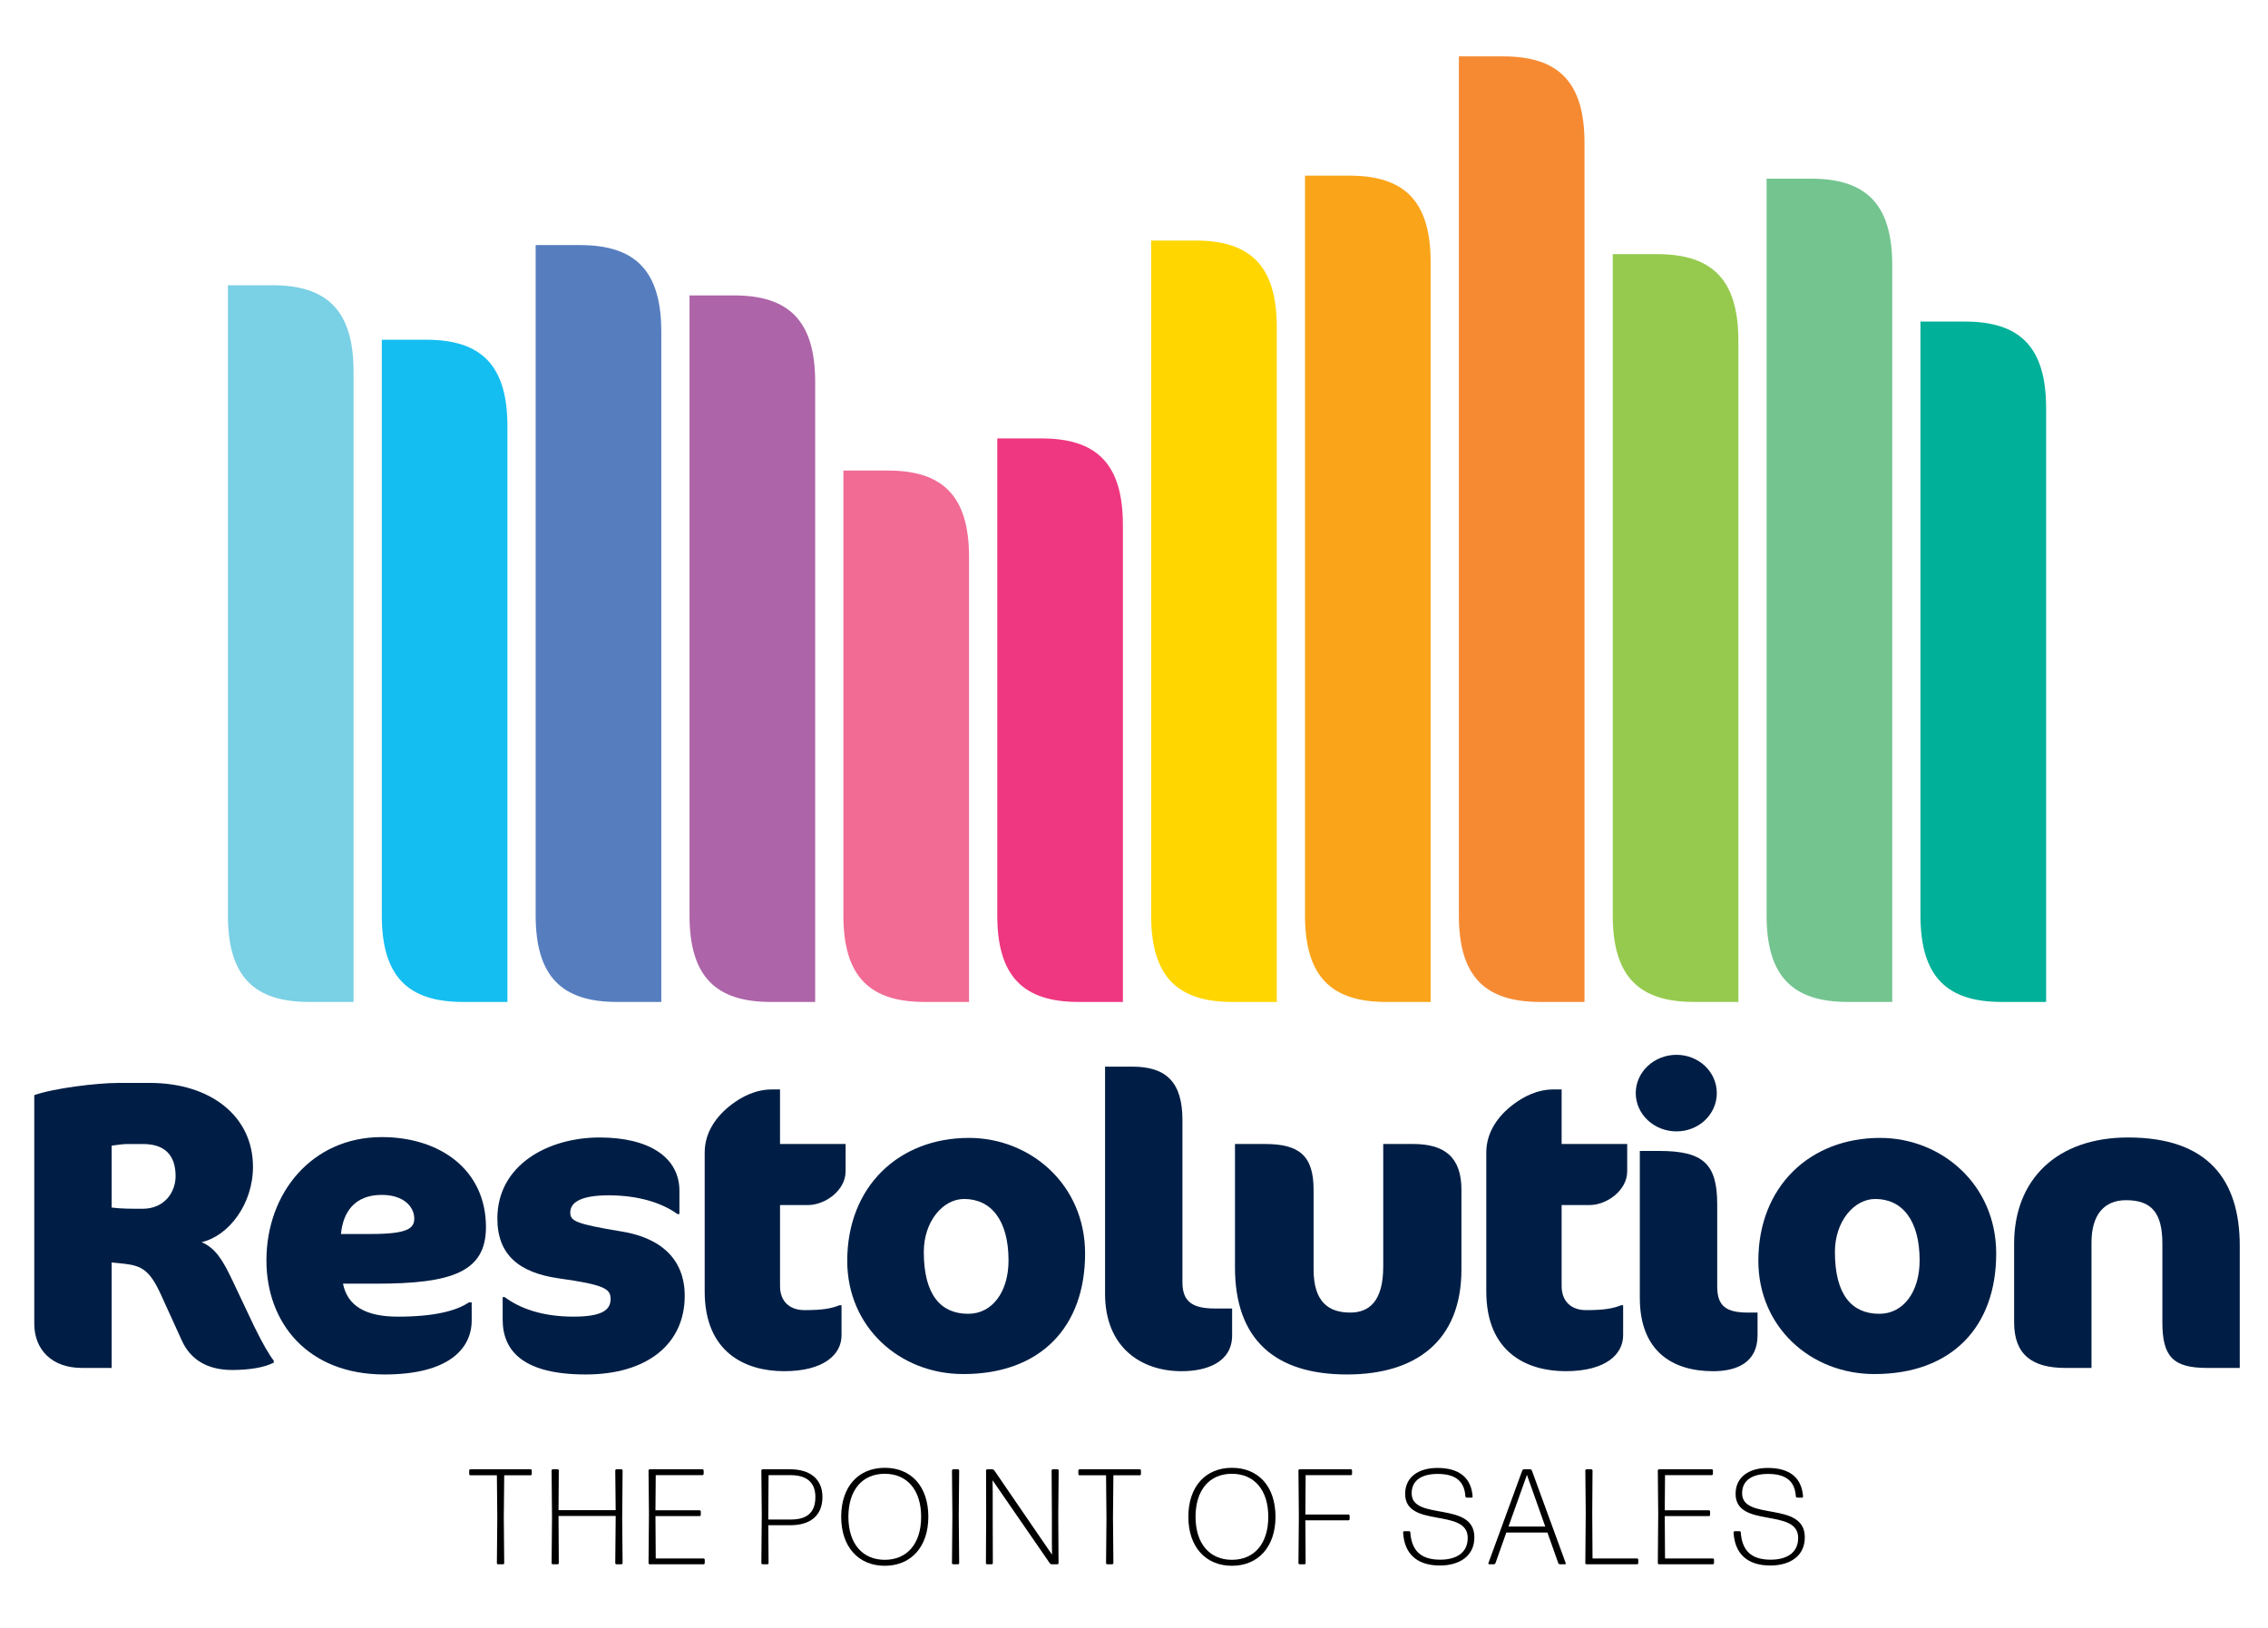 <svg xmlns="http://www.w3.org/2000/svg" xmlns:xlink="http://www.w3.org/1999/xlink" id="Layer_1" x="0px" y="0px" width="376px" height="270px" viewBox="44.354 38.893 376 270" xml:space="preserve"> <path fill="#001E45" d="M82.851,266.076c-4.322,0-7.023-1.893-8.373-4.932l-3.444-7.562c-1.823-3.983-3.105-4.794-6.144-5.132 l-2.026-0.202v17.487h-4.929c-4.997,0-7.9-3.038-7.9-7.359v-37.88c3.241-1.147,10.398-2.024,13.978-2.024h5.198 c9.993,0,17.083,5.469,17.083,13.909c0,6.211-4.051,11.478-8.507,12.491c2.228,1.013,3.375,2.701,5.131,6.414l3.579,7.563 c1.35,2.77,2.566,4.861,3.241,5.672v0.338C88.185,265.67,85.619,266.076,82.851,266.076 M65.43,228.602 c-0.54,0-1.62,0.135-2.566,0.271v10.263c1.553,0.203,3.174,0.203,5.132,0.203c3.646,0,5.469-2.77,5.469-5.402 c0-3.375-1.688-5.334-5.402-5.334H65.43L65.43,228.602z"></path> <path fill="#001E45" d="M106.755,251.762h-5.537c0.743,3.713,3.782,5.469,9.116,5.469c5.942,0,9.655-0.945,11.749-2.362h0.472v2.97 c0,4.729-3.849,8.98-14.449,8.98c-12.83,0-19.582-8.644-19.582-18.905c0-11.274,7.63-20.46,19.109-20.46 c9.723,0,17.286,5.47,17.286,14.923C124.919,249.803,119.314,251.762,106.755,251.762 M107.633,237.041 c-4.524,0-6.415,2.902-6.752,6.482h4.996c6.077,0,7.157-0.945,7.157-2.565C113.034,239.066,111.346,237.041,107.633,237.041"></path> <path fill="#001E45" d="M141.462,266.818c-10.128,0-13.775-3.715-13.775-9.116v-3.714h0.338c2.431,1.824,6.144,3.242,11.411,3.242 c4.659,0,6.145-1.08,6.145-2.904c0-1.688-0.878-2.363-8.576-3.443c-6.684-0.943-10.195-3.982-10.195-9.925 c0-8.913,8.44-13.438,16.947-13.438c8.238,0,13.235,3.31,13.235,8.847v3.848h-0.338c-2.498-1.821-6.414-3.104-11.411-3.104 c-4.794,0-6.347,1.283-6.347,2.836c0,1.418,0.81,1.891,8.575,3.174c6.212,1.013,10.399,4.389,10.399,10.668 C157.871,261.754,151.657,266.818,141.462,266.818"></path> <path fill="#001E45" d="M165.636,222.052c1.688-1.282,3.984-2.499,6.685-2.499h1.35v9.049h10.871v4.522 c0,3.175-3.376,5.604-6.28,5.604h-4.591v13.437c0,2.498,1.553,3.983,4.051,3.983c3.039,0,4.457-0.27,5.807-0.81h0.338v4.996 c0,3.106-2.836,5.94-9.521,5.94c-6.347,0-13.166-3.037-13.166-13.233V230.02C161.18,226.643,163.138,223.941,165.636,222.052"></path> <path fill="#001E45" d="M205.002,227.589c10.128,0,19.244,7.696,19.244,19.175c0,12.155-7.36,19.987-20.189,19.987 c-10.601,0-19.244-7.832-19.244-18.771C184.813,235.691,193.321,227.589,205.002,227.589 M204.192,237.717 c-3.511,0-6.685,3.713-6.685,8.776c0,7.157,2.836,10.265,7.36,10.265c4.052,0,6.685-3.714,6.685-8.846 C211.552,241.229,208.648,237.717,204.192,237.717"></path> <path fill="#001E45" d="M240.248,266.277c-6.817,0-12.693-4.051-12.693-12.829v-37.677h4.523c5.604,0,8.306,2.565,8.306,8.845 v26.942c0,3.308,1.822,4.32,5.401,4.32h2.836v4.456C248.621,264.859,244.3,266.277,240.248,266.277"></path> <path fill="#001E45" d="M267.664,266.818c-12.021,0-18.569-5.875-18.569-17.758V228.6h4.996c5.605,0,8.036,1.892,8.036,7.563v13.233 c0,5.471,2.565,7.158,6.076,7.158c3.039,0,5.47-1.757,5.47-7.631V228.6h4.996c5.132,0,7.969,2.16,7.969,7.563v13.233 C286.638,261.281,279.074,266.818,267.664,266.818"></path> <path fill="#001E45" d="M295.213,222.052c1.688-1.282,3.983-2.499,6.685-2.499h1.352v9.049h10.87v4.522 c0,3.175-3.376,5.604-6.28,5.604h-4.59v13.437c0,2.498,1.553,3.983,4.051,3.983c3.039,0,4.455-0.27,5.807-0.81h0.338v4.996 c0,3.106-2.836,5.94-9.521,5.94c-6.348,0-13.167-3.037-13.167-13.233V230.02C290.756,226.643,292.715,223.941,295.213,222.052"></path> <path fill="#001E45" d="M322.289,226.508c-3.714,0-6.752-2.835-6.752-6.348c0-3.512,3.038-6.348,6.752-6.348 s6.685,2.836,6.685,6.348C328.974,223.673,326.003,226.508,322.289,226.508 M328.366,266.277c-6.82,0-12.154-3.375-12.154-12.153 V229.75h3.174c7.295,0,9.656,2.092,9.656,8.844v13.641c0,3.31,1.553,4.32,5.131,4.32h1.555v3.781 C335.728,264.793,332.351,266.277,328.366,266.277"></path> <path fill="#001E45" d="M356.051,227.589c10.13,0,19.243,7.696,19.243,19.175c0,12.155-7.359,19.987-20.188,19.987 c-10.602,0-19.244-7.832-19.244-18.771C335.86,235.691,344.369,227.589,356.051,227.589 M355.241,237.717 c-3.512,0-6.686,3.713-6.686,8.776c0,7.157,2.836,10.265,7.359,10.265c4.051,0,6.684-3.714,6.684-8.846 C362.601,241.229,359.696,237.717,355.241,237.717"></path> <path fill="#001E45" d="M410.271,265.736c-5.673,0-7.428-1.889-7.428-7.562v-13.032c0-4.996-1.688-7.225-6.01-7.225 c-3.714,0-5.739,2.498-5.739,7.021v20.797h-4.32c-5.471,0-8.51-2.16-8.51-7.563v-13.031c0-10.67,7.092-17.623,18.907-17.623 c13.167,0,18.501,6.953,18.501,17.961v20.256H410.271L410.271,265.736z"></path> <path fill="#7AD0E4" d="M89.484,86.194h-7.345v60.743v6.456v37.289c0,10.194,4.385,14.361,13.485,14.361h7.345v-54.721v-6.455 v-43.311C102.969,90.361,98.585,86.194,89.484,86.194"></path> <path fill="#15BEF0" d="M114.994,95.229h-7.345v51.709v6.456v37.288c0,10.195,4.385,14.362,13.485,14.362h7.345v-54.721v-6.455 v-34.277C128.479,99.396,124.095,95.229,114.994,95.229"></path> <path fill="#567EBF" d="M140.502,79.535h-7.345v67.403v6.455v37.289c0,10.195,4.385,14.362,13.486,14.362h7.344v-54.721v-6.455 V93.897C153.987,83.702,149.604,79.535,140.502,79.535"></path> <path fill="#AD64A8" d="M166.012,87.88h-7.345v59.058v6.455v37.289c0,10.195,4.385,14.362,13.485,14.362h7.345v-54.721v-6.456 v-41.625C179.497,92.047,175.113,87.88,166.012,87.88"></path> <path fill="#F16B95" d="M191.521,116.921h-7.345v30.017v6.456v37.288c0,10.195,4.385,14.362,13.485,14.362h7.345v-54.721v-6.455 v-12.585C205.006,121.088,200.622,116.921,191.521,116.921"></path> <path fill="#EE3780" d="M217.03,111.598h-7.345v35.34v6.455v37.289c0,10.195,4.385,14.362,13.486,14.362h7.344v-54.721v-6.455 V125.96C230.515,115.765,226.131,111.598,217.03,111.598"></path> <path fill="#FFD600" d="M242.539,78.784h-7.345v68.154v6.455v37.289c0,10.195,4.385,14.362,13.484,14.362h7.346v-54.721v-6.456 V93.146C256.024,82.951,251.64,78.784,242.539,78.784"></path> <path fill="#FAA41A" d="M268.048,68.019h-7.345v78.918v6.456v37.289c0,10.194,4.385,14.361,13.485,14.361h7.345v-54.72v-6.456 V82.381C281.533,72.187,277.147,68.019,268.048,68.019"></path> <path fill="#F68A33" d="M293.558,48.241h-7.346v98.696v6.456v37.289c0,10.193,4.385,14.36,13.484,14.36h7.346v-54.72v-6.456V62.604 C307.042,52.409,302.658,48.241,293.558,48.241"></path> <path fill="#96CA4F" d="M319.065,81.037h-7.344v65.9v6.456v37.289c0,10.193,4.383,14.36,13.484,14.36h7.345v-54.72v-6.456V95.399 C332.552,85.205,328.167,81.037,319.065,81.037"></path> <path fill="#73C48F" d="M344.575,68.52h-7.346v78.418v6.456v37.288c0,10.195,4.386,14.362,13.485,14.362h7.345v-54.721v-6.455 V82.882C358.062,72.687,353.676,68.52,344.575,68.52"></path> <path fill="#00B098" d="M370.084,92.217h-7.345v54.72v6.456v37.289c0,10.193,4.385,14.36,13.484,14.36h7.346v-54.721v-6.455V106.58 C383.569,96.384,379.187,92.217,370.084,92.217"></path> <path d="M126.933,298.296c-0.113,0-0.203-0.09-0.203-0.202l0.067-7.539l-0.067-7.02h-4.388c-0.113,0-0.202-0.092-0.202-0.203v-0.585 c0-0.113,0.089-0.203,0.202-0.203h9.968c0.113,0,0.203,0.09,0.203,0.203v0.585c0,0.111-0.09,0.203-0.203,0.203h-4.365l-0.068,7.02 l0.068,7.539c0,0.112-0.09,0.202-0.202,0.202H126.933z"></path> <path d="M136.949,290.557l0.045,7.539c0,0.11-0.09,0.2-0.203,0.2h-0.787c-0.113,0-0.203-0.09-0.203-0.2l0.068-7.519l-0.068-7.831 c0-0.111,0.09-0.203,0.203-0.203h0.787c0.113,0,0.203,0.092,0.203,0.203l-0.045,6.57h9.474l-0.068-6.57 c0-0.111,0.09-0.203,0.202-0.203h0.811c0.112,0,0.203,0.092,0.203,0.203l-0.068,7.831l0.068,7.519c0,0.11-0.091,0.2-0.203,0.2 h-0.811c-0.112,0-0.202-0.09-0.202-0.2l0.068-7.539v-0.271h-9.474V290.557z"></path> <path d="M152.075,298.296c-0.112,0-0.203-0.09-0.203-0.202l0.068-8.146l-0.068-7.201c0-0.113,0.091-0.203,0.203-0.203h8.731 c0.113,0,0.203,0.09,0.203,0.203v0.563c0,0.11-0.09,0.2-0.203,0.2h-7.741l-0.045,5.828h7.314c0.112,0,0.202,0.091,0.202,0.202v0.563 c0,0.111-0.09,0.203-0.202,0.203h-7.314l0.045,7.021h7.921c0.113,0,0.203,0.091,0.203,0.202v0.563c0,0.112-0.09,0.202-0.203,0.202 L152.075,298.296L152.075,298.296z"></path> <path d="M175.437,291.814h-3.713l0.046,6.278c0,0.112-0.09,0.202-0.203,0.202h-0.787c-0.113,0-0.203-0.09-0.203-0.202l0.067-8.032 l-0.067-7.313c0-0.113,0.09-0.204,0.203-0.204h4.59c3.195,0,5.333,1.553,5.333,4.591 C180.703,290.375,178.498,291.814,175.437,291.814 M171.724,290.105v0.765h3.759c2.498,0,4.051-1.013,4.051-3.736 c0-2.475-1.508-3.622-4.142-3.622h-3.622L171.724,290.105z"></path> <path d="M191.034,298.544c-4.342,0-7.223-3.128-7.223-8.124c0-5.041,2.881-8.123,7.223-8.123c4.366,0,7.224,3.061,7.224,8.123 C198.258,295.438,195.355,298.544,191.034,298.544 M191.034,297.553c3.691,0,6.031-2.654,6.031-7.133 c0-4.455-2.34-7.133-6.031-7.133c-3.713,0-6.03,2.678-6.03,7.133C185.004,294.876,187.344,297.553,191.034,297.553"></path> <path d="M202.38,298.296c-0.112,0-0.203-0.09-0.203-0.202l0.068-7.943l-0.068-7.402c0-0.113,0.091-0.203,0.203-0.203h0.787 c0.112,0,0.203,0.09,0.203,0.203l-0.068,7.402l0.068,7.943c0,0.112-0.091,0.202-0.203,0.202H202.38z"></path> <path d="M208.929,290.557l0.023,7.539c0,0.11-0.091,0.2-0.203,0.2h-0.742c-0.113,0-0.203-0.09-0.203-0.2l0.044-7.9l-0.022-7.448 c0-0.11,0.09-0.203,0.203-0.203h0.832c0.113,0,0.248,0.067,0.315,0.158l9.586,13.997l-0.021-1.891v-4.838l-0.045-7.225 c0-0.111,0.089-0.203,0.202-0.203h0.765c0.112,0,0.202,0.092,0.202,0.203l-0.067,7.447l0.045,7.9c0,0.111-0.091,0.201-0.202,0.201 h-0.923c-0.113,0-0.247-0.066-0.315-0.157l-9.497-13.772l0.023,1.892V290.557L208.929,290.557z"></path> <path d="M227.925,298.296c-0.112,0-0.203-0.09-0.203-0.202l0.068-7.539l-0.068-7.02h-4.387c-0.113,0-0.203-0.092-0.203-0.203v-0.585 c0-0.113,0.09-0.203,0.203-0.203h9.969c0.111,0,0.201,0.09,0.201,0.203v0.585c0,0.111-0.09,0.203-0.201,0.203h-4.366l-0.068,7.02 l0.068,7.539c0,0.112-0.091,0.202-0.203,0.202H227.925z"></path> <path d="M248.588,298.544c-4.344,0-7.224-3.128-7.224-8.124c0-5.041,2.88-8.123,7.224-8.123c4.364,0,7.224,3.061,7.224,8.123 C255.812,295.438,252.907,298.544,248.588,298.544 M248.588,297.553c3.69,0,6.029-2.654,6.029-7.133 c0-4.455-2.339-7.133-6.029-7.133c-3.714,0-6.03,2.678-6.03,7.133C242.558,294.876,244.897,297.553,248.588,297.553"></path> <path d="M259.819,298.296c-0.112,0-0.202-0.09-0.202-0.202l0.067-7.65l-0.067-7.695c0-0.113,0.09-0.203,0.202-0.203h8.484 c0.11,0,0.201,0.09,0.201,0.203v0.563c0,0.111-0.091,0.201-0.201,0.201h-7.494l-0.045,6.525h7.133c0.113,0,0.203,0.09,0.203,0.201 v0.563c0,0.113-0.09,0.203-0.203,0.203h-7.133l0.045,7.089c0,0.112-0.091,0.202-0.203,0.202H259.819L259.819,298.296z"></path> <path d="M283.069,298.498c-3.916,0-5.918-2.048-6.1-5.491c0-0.112,0.092-0.2,0.203-0.2h0.789c0.111,0,0.202,0.088,0.202,0.2 c0.202,2.836,1.552,4.524,4.95,4.524c2.543,0,4.566-1.035,4.566-3.623c0-5.018-10.373-1.53-10.373-7.291 c0-2.836,2.272-4.299,5.355-4.299c3.578,0,5.604,1.599,5.828,4.726c0.021,0.113-0.067,0.203-0.18,0.203h-0.789 c-0.111,0-0.203-0.09-0.226-0.203c-0.157-2.521-1.62-3.733-4.612-3.733c-2.564,0-4.297,1.012-4.297,3.217 c0,4.637,10.396,1.193,10.396,7.291C288.786,296.968,286.267,298.498,283.069,298.498"></path> <path d="M302.967,298.296c-0.112,0-0.226-0.09-0.271-0.18l-1.801-5.087h-6.818l-1.801,5.087c-0.045,0.09-0.157,0.18-0.271,0.18 h-0.765c-0.09,0-0.157-0.09-0.135-0.18l5.625-15.392c0.045-0.092,0.156-0.183,0.271-0.183h1.036c0.111,0,0.225,0.091,0.27,0.183 l5.625,15.392c0.023,0.09-0.021,0.18-0.135,0.18H302.967z M300.535,292.04l-3.037-8.573l-3.062,8.573H300.535z"></path> <path d="M307.38,298.296c-0.111,0-0.203-0.09-0.203-0.202l0.068-8.349l-0.068-6.998c0-0.113,0.092-0.203,0.203-0.203h0.787 c0.111,0,0.203,0.09,0.203,0.203l-0.045,6.998l0.045,7.583h7.381c0.111,0,0.203,0.091,0.203,0.203v0.563 c0,0.112-0.092,0.202-0.203,0.202H307.38z"></path> <path d="M319.399,298.296c-0.112,0-0.203-0.09-0.203-0.202l0.066-8.146l-0.066-7.201c0-0.113,0.091-0.203,0.203-0.203h8.729 c0.113,0,0.203,0.09,0.203,0.203v0.563c0,0.11-0.09,0.2-0.203,0.2h-7.738l-0.046,5.828h7.313c0.111,0,0.203,0.091,0.203,0.202v0.563 c0,0.111-0.092,0.203-0.203,0.203h-7.313l0.046,7.021h7.92c0.112,0,0.202,0.091,0.202,0.202v0.563c0,0.112-0.09,0.202-0.202,0.202 L319.399,298.296L319.399,298.296z"></path> <path d="M337.854,298.498c-3.916,0-5.918-2.048-6.1-5.491c0-0.112,0.092-0.2,0.202-0.2h0.788c0.111,0,0.203,0.088,0.203,0.2 c0.201,2.836,1.552,4.524,4.949,4.524c2.545,0,4.568-1.035,4.568-3.623c0-5.018-10.374-1.53-10.374-7.291 c0-2.836,2.272-4.299,5.356-4.299c3.576,0,5.603,1.599,5.826,4.726c0.023,0.113-0.066,0.203-0.178,0.203h-0.789 c-0.111,0-0.201-0.09-0.227-0.203c-0.156-2.521-1.619-3.733-4.611-3.733c-2.564,0-4.299,1.012-4.299,3.217 c0,4.637,10.396,1.193,10.396,7.291C343.569,296.968,341.05,298.498,337.854,298.498"></path> <rect x="2" fill="none" width="461.709" height="346.785"></rect> </svg>